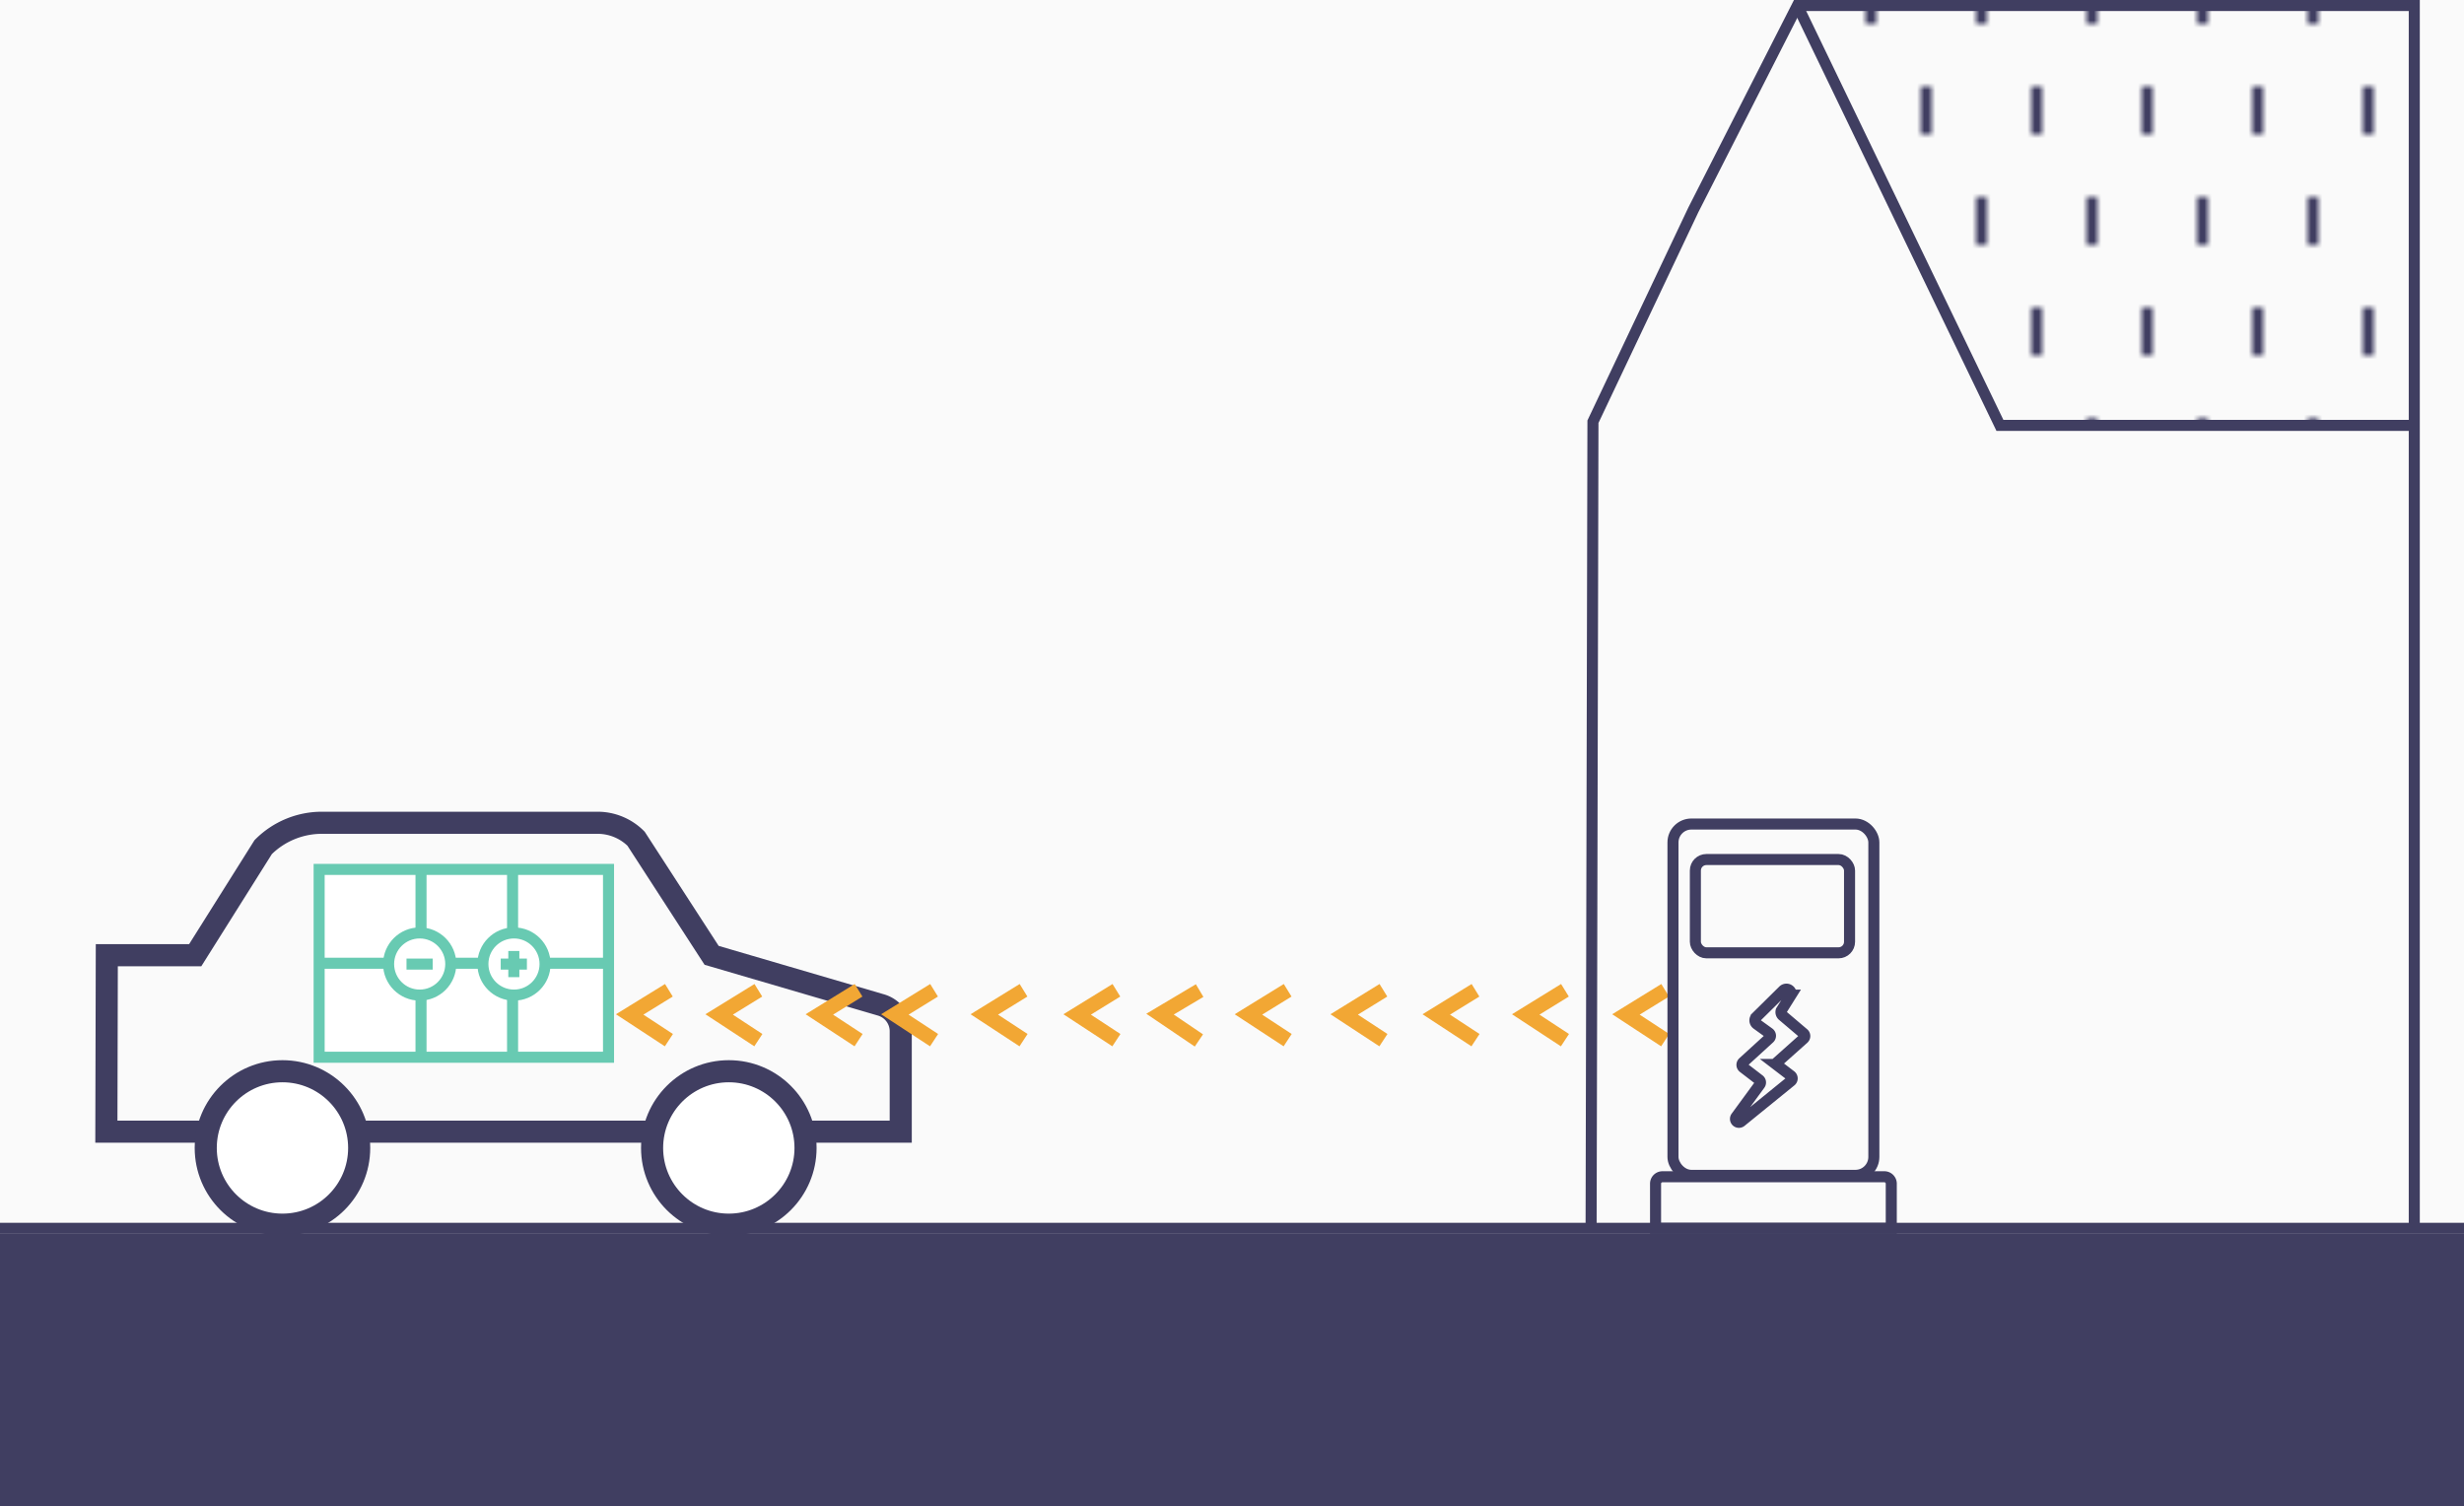 <svg id="Livello_1" data-name="Livello 1" xmlns="http://www.w3.org/2000/svg" xmlns:xlink="http://www.w3.org/1999/xlink" viewBox="0 0 669 409"><defs><style>.cls-1,.cls-12,.cls-2,.cls-5,.cls-9{fill:none;}.cls-2,.cls-5,.cls-6{stroke:#403e61;}.cls-10,.cls-12,.cls-2,.cls-5,.cls-6,.cls-9{stroke-miterlimit:10;}.cls-10,.cls-2,.cls-9{stroke-width:3px;}.cls-3{fill:#fafafa;}.cls-4{fill:url(#Nuovo_pattern);}.cls-5,.cls-6{stroke-width:6px;}.cls-10,.cls-6,.cls-7{fill:#fff;}.cls-8{fill:#68cab2;}.cls-10,.cls-9{stroke:#68cab2;}.cls-11{fill:#403e61;}.cls-12{stroke:#f2a734;stroke-width:4px;}</style><pattern id="Nuovo_pattern" data-name="Nuovo pattern" width="60" height="60" patternTransform="translate(1333 540)" patternUnits="userSpaceOnUse" viewBox="0 0 60 60"><rect class="cls-1" width="60" height="60"/><line class="cls-2" x1="45" y1="53.5" x2="45" y2="66.5"/><line class="cls-2" x1="15" y1="53.5" x2="15" y2="66.5"/><line class="cls-2" x1="60" y1="23.5" x2="60" y2="36.5"/><line class="cls-2" x1="30" y1="23.5" x2="30" y2="36.5"/><line class="cls-2" y1="23.5" y2="36.5"/><line class="cls-2" x1="45" y1="-6.5" x2="45" y2="6.5"/><line class="cls-2" x1="15" y1="-6.5" x2="15" y2="6.5"/></pattern></defs><title>carica_stitica_dinamica</title><rect class="cls-3" width="669" height="409"/><polygon class="cls-4" points="488.95 1.5 656 1.5 656 115.5 543 115.5 488.95 1.5"/><polyline class="cls-2" points="656 115.5 543 115.5 488.5 2.5"/><path class="cls-5" d="M29,259.35l-.12,47.91H244.56V280a7.44,7.44,0,0,0-5.35-7.14l-46-13.48L172.7,227.72a14.77,14.77,0,0,0-10.44-4.33H87.39A22.52,22.52,0,0,0,71.46,230L53,259.35Z"/><circle class="cls-6" cx="76.69" cy="311.68" r="20.83"/><circle class="cls-6" cx="197.88" cy="311.68" r="20.83"/><rect class="cls-7" x="86.65" y="236.05" width="78.57" height="51.02"/><path class="cls-8" d="M163.72,237.55v48H88.15v-48h75.57m3-3H85.15v54h81.57v-54Z"/><line class="cls-9" x1="114.31" y1="235.31" x2="114.31" y2="287.74"/><line class="cls-9" x1="139.17" y1="235.31" x2="139.17" y2="287.74"/><line class="cls-10" x1="86.2" y1="261.53" x2="165.83" y2="261.53"/><circle class="cls-10" cx="113.95" cy="261.74" r="8.44"/><circle class="cls-10" cx="139.55" cy="261.74" r="8.44"/><line class="cls-9" x1="110.37" y1="261.76" x2="117.48" y2="261.76"/><line class="cls-9" x1="135.95" y1="261.76" x2="143.06" y2="261.76"/><line class="cls-9" x1="139.51" y1="265.31" x2="139.51" y2="258.2"/><line class="cls-2" x1="655.5" x2="655.5" y2="333"/><polyline class="cls-2" points="432 333 432.5 114.5 459.75 57 488 1.5 656 1.5"/><rect class="cls-11" y="335" width="669" height="74"/><line class="cls-2" y1="333.5" x2="669" y2="333.5"/><polyline class="cls-12" points="452.11 282.41 441.46 275.43 452.11 268.87"/><polyline class="cls-12" points="424.9 282.41 414.25 275.43 424.9 268.87"/><polyline class="cls-12" points="400.61 282.41 389.96 275.43 400.61 268.87"/><polyline class="cls-12" points="303.11 282.41 292.46 275.43 303.11 268.87"/><polyline class="cls-12" points="277.9 282.41 267.25 275.43 277.9 268.87"/><polyline class="cls-12" points="253.61 282.41 242.96 275.43 253.61 268.87"/><polyline class="cls-12" points="233.11 282.41 222.46 275.43 233.11 268.87"/><polyline class="cls-12" points="205.9 282.41 195.25 275.43 205.9 268.87"/><polyline class="cls-12" points="181.61 282.41 170.96 275.43 181.61 268.87"/><polyline class="cls-12" points="375.61 282.41 364.96 275.43 375.61 268.87"/><polyline class="cls-12" points="349.61 282.41 338.96 275.43 349.61 268.87"/><polyline class="cls-12" points="325.51 282.49 314.96 275.35 325.71 268.95"/><rect class="cls-2" x="454.23" y="223.73" width="54.54" height="95.39" rx="5" ry="5"/><rect class="cls-2" x="460.31" y="233.37" width="41.86" height="25.33" rx="2.99" ry="2.99"/><path class="cls-2" d="M484.15,268.93l-7.3,7.21a1.27,1.27,0,0,0,.15,1.93l3.32,2.4a.93.93,0,0,1,.08,1.44l-7.14,6.52a.93.93,0,0,0,.06,1.42l4.32,3.32a.93.93,0,0,1,.18,1.28l-6.45,8.81a.93.93,0,0,0,1.33,1.27l13.54-11a.93.93,0,0,0,0-1.46l-4-3.06a.23.23,0,0,1,0-.35L489.7,282a.93.93,0,0,0,0-1.4L484,275.76a1.27,1.27,0,0,1-.4-1.33l2.66-4.24A1.27,1.27,0,0,0,484.15,268.93Z"/><path class="cls-2" d="M451.38,319.5h60.24a1.88,1.88,0,0,1,1.88,1.88V333.5a0,0,0,0,1,0,0h-64a0,0,0,0,1,0,0V321.38A1.88,1.88,0,0,1,451.38,319.5Z"/></svg>